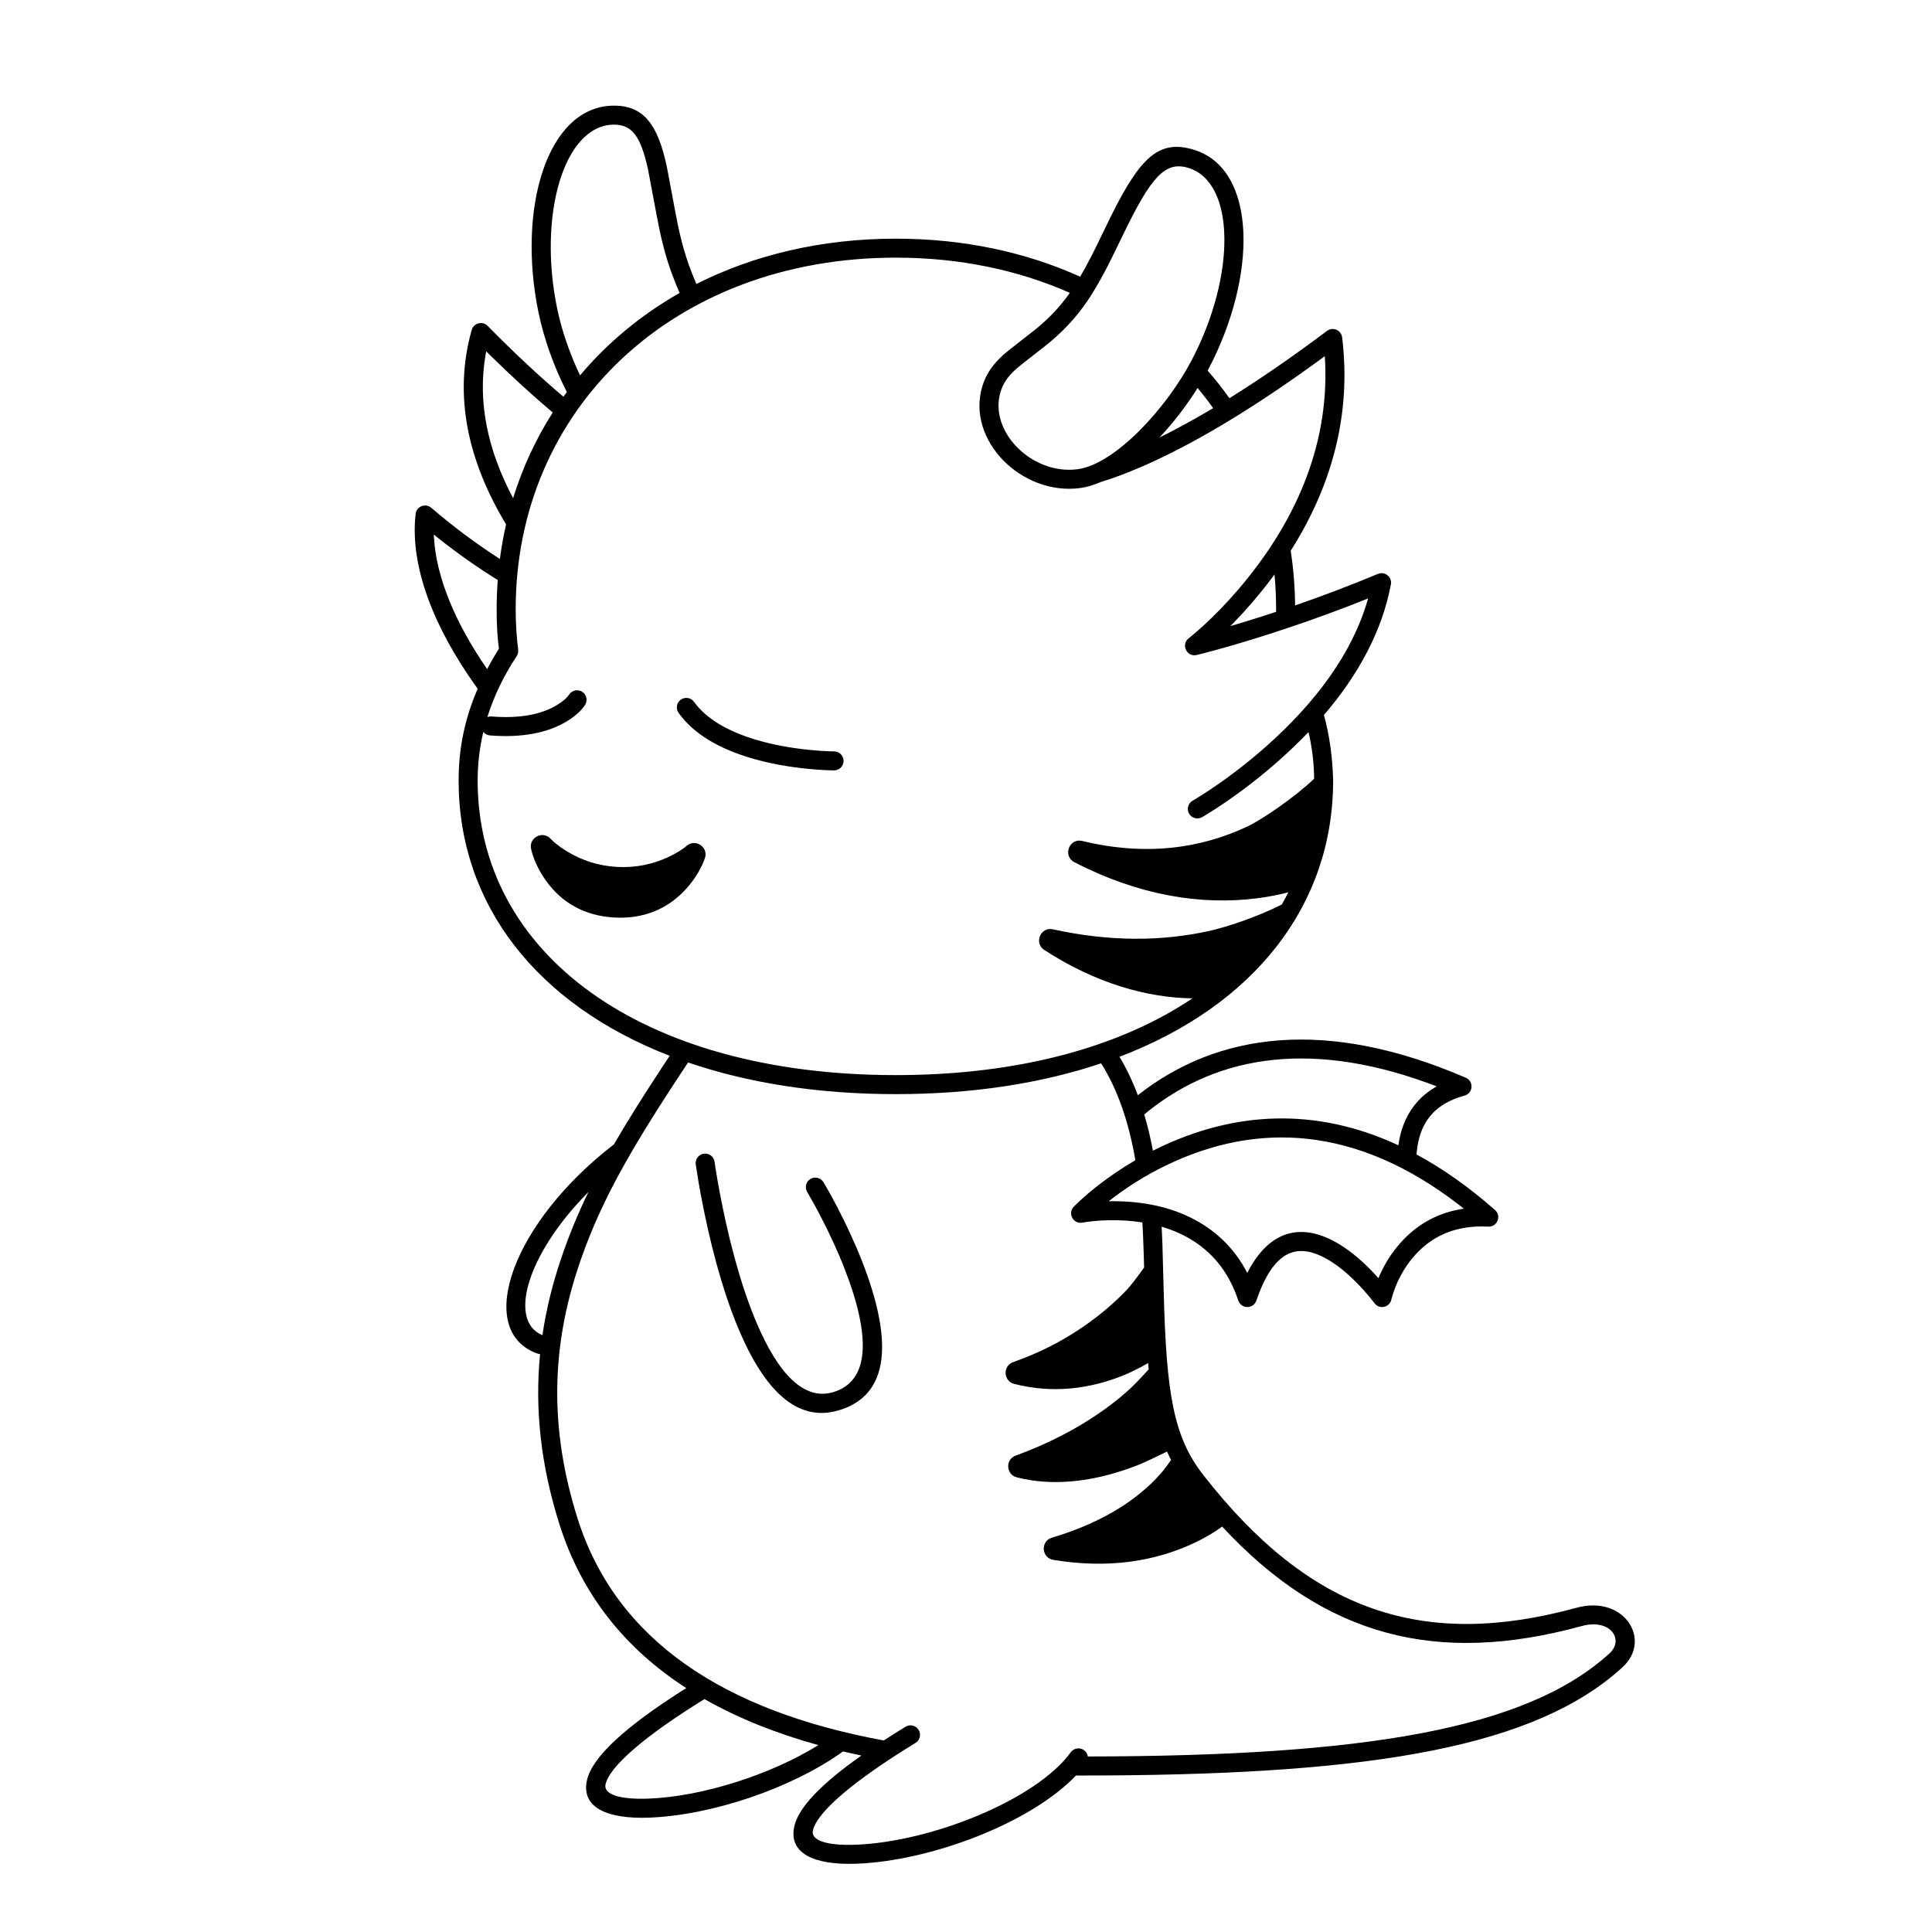 <?xml version="1.0" encoding="UTF-8"?>
<!-- Uploaded to: SVG Repo, www.svgrepo.com, Generator: SVG Repo Mixer Tools -->
<svg fill="#000000" width="800px" height="800px" version="1.1" viewBox="144 144 512 512" xmlns="http://www.w3.org/2000/svg">
 <path d="m306.46 172c8.078-0.141 11.816 4.981 14.18 15.816 0.336 1.547 1.957 10.613 2.969 15.609l0.473 2.203c0.719 3.102 1.516 5.898 2.453 8.531 0.645 1.805 1.316 3.496 2.023 5.098 15.254-7.699 33.16-12.008 52.863-12.008 17.996 0 34.492 3.598 48.836 10.078 0.984-1.672 1.973-3.496 3.027-5.555 0.305-0.602 0.617-1.219 0.941-1.871l4.285-8.789c7.676-15.375 12.613-20.262 21.871-17.43 16.766 5.125 16.918 33.281 3.867 58.145-0.066 0.129-0.137 0.258-0.207 0.387 2.047 2.344 3.973 4.781 5.769 7.316 7.902-4.918 16.52-10.832 25.855-17.836 1.551-1.164 3.777-0.215 4.012 1.707 2.539 20.66-2.906 39.668-13.625 56.555 0.77 5.039 1.168 10.227 1.168 15.535l-0.012-1.043c7.188-2.484 14.547-5.266 21.949-8.352 1.848-0.77 3.812 0.824 3.441 2.793-2.324 12.359-8.605 23.934-17.742 34.598 1.473 5.356 2.285 11.137 2.438 17.348 0 33.137-21.008 59.652-56.617 73.227 1.883 3.133 3.488 6.527 4.856 10.18 21.184-16.664 49.996-20.57 86.914-4.633 2.191 0.945 1.961 4.125-0.344 4.746-7.684 2.062-11.488 6.777-12.492 13.637-0.094 0.641-0.16 1.293-0.203 1.957 6.906 3.727 13.84 8.598 20.785 14.711 1.793 1.578 0.59 4.527-1.793 4.406-8.008-0.414-14.098 2.09-18.676 6.777-3.613 3.695-5.805 8.164-6.875 12.082l-0.242 0.871c-0.699 1.789-3.184 2.188-4.375 0.547-0.047-0.062-0.098-0.133-0.16-0.215l-1.129-1.422c-1.059-1.281-2.254-2.613-3.555-3.918-2.594-2.606-5.269-4.762-7.898-6.219-7.981-4.438-14.035-2.004-18.551 11.109-0.785 2.277-4.012 2.262-4.773-0.023-2.332-7.019-6.289-12.117-11.613-15.602-2.656-1.742-5.586-3.043-8.703-3.961 0.074 1.383 0.141 2.781 0.191 4.203l0.348 12.844c0.703 27.527 2.66 38.711 10.496 48.75 28.371 36.344 58.332 46.285 98.941 35.176 12.59-3.445 20.082 8.508 12.156 15.77-22.918 21-65.555 28.266-136.95 28.676l-6.57 0.02c-0.438 0-0.875 0-1.316-0.004-12.008 12.621-38.52 22.676-58.246 23.379-11.062 0.398-17.953-2.688-16.414-9.848 1.062-4.926 6.91-11.148 17.797-18.824-1.641-0.348-3.269-0.707-4.875-1.086-13.52 9.762-34.883 16.957-51.457 17.547-11.062 0.398-17.953-2.688-16.414-9.848 1.309-6.086 9.93-14.152 26.328-24.488-16.262-10.504-27.734-24.82-33.605-43.406-4.949-15.676-6.562-30.508-5.133-45.07-0.484-0.098-0.961-0.246-1.43-0.441-15.695-6.566-5.828-34.5 21.008-55.18 3.664-6.316 8.027-13.246 13.355-21.328l1.418-2.133c-35.199-13.648-55.938-40.039-55.938-72.965 0-8.633 1.676-16.508 5.051-24.32-0.16-0.219-0.32-0.445-0.484-0.672-11.188-15.652-17.543-31.859-15.961-45.652 0.23-2.004 2.609-2.938 4.141-1.625 6.043 5.172 12.141 9.68 18.191 13.566 0.406-3.117 0.953-6.172 1.637-9.168-10.109-16.758-14.016-34.191-9.105-51.52 0.527-1.859 2.863-2.457 4.219-1.082 7.078 7.195 13.773 13.43 20.09 18.77 0.293-0.422 0.598-0.836 0.902-1.246-3.449-6.695-6.09-14.211-7.508-21.059-5.695-27.5 2.211-54.52 19.742-54.828zm19.887 253.57-0.57 0.863c-14.863 22.391-22.402 35.824-27.789 51.203l-0.531 1.543c-7.394 21.871-7.894 43.477-0.387 67.254 10.176 32.215 38.766 51.016 81.137 58.805 1.816-1.18 3.742-2.394 5.777-3.637 1.188-0.727 2.738-0.352 3.461 0.836 0.727 1.188 0.355 2.738-0.832 3.461l-3.238 2.012c-15.141 9.57-23.035 16.914-23.957 21.203-0.52 2.422 3.117 4.047 11.305 3.758 19.961-0.715 47.84-11.867 57.039-24.496 0.82-1.125 2.394-1.375 3.519-0.555 0.566 0.414 0.91 1.02 1.008 1.664 72.902-0.109 116.18-7.106 138.29-27.367 3.867-3.543 0.262-9.297-7.422-7.195-38.312 10.48-68.105 2.914-95.277-26.367-1.734 1.305-4.266 2.871-7.57 4.422-10.262 4.816-22.719 6.809-37.176 4.402-3.164-0.527-3.434-4.973-0.359-5.883 7.344-2.168 13.578-5.035 18.793-8.422 3.852-2.5 9.211-6.703 12.766-12.191-0.375-0.723-0.727-1.457-1.059-2.207-2.144 1.059-6.141 2.988-7.945 3.684-9.426 3.637-19.055 5.316-28.18 3.906-1.254-0.191-2.484-0.445-3.699-0.758-2.875-0.738-3.07-4.754-0.277-5.766 5.715-2.078 10.953-4.516 15.73-7.238 5.598-3.195 10.277-6.606 14.066-10.004 1.191-1.066 3.543-3.481 5.445-5.606-0.055-0.539-0.102-1.098-0.152-1.664-1.781 1.027-4.133 2.262-6.312 3.16-9.027 3.711-18.965 4.984-29.184 2.356-2.898-0.746-3.066-4.801-0.242-5.781 6.938-2.418 13.199-5.668 18.809-9.551 4.457-3.086 8.246-6.391 11.367-9.688 0.879-0.926 2.703-3.297 4.5-5.805l-0.074-2.816-0.195-5.453c-0.055-1.25-0.121-2.481-0.195-3.691-2.844-0.457-5.793-0.637-8.793-0.582-1.883 0.035-3.629 0.164-5.195 0.355-0.367 0.043-0.691 0.086-0.969 0.125l-0.918 0.152c-2.41 0.473-4.004-2.434-2.309-4.211 0.285-0.301 0.816-0.824 1.578-1.527l0.977-0.887c1.016-0.902 2.152-1.855 3.402-2.844 3.156-2.5 6.625-4.887 10.379-7.07-1.754-10.125-4.641-18.613-9.074-25.672-15.707 5.277-34 8.16-54.395 8.16-20.688 0-39.219-2.969-55.074-8.391zm4.348 168.71 0.969-0.598c-17.258 10.555-26.207 18.629-27.195 23.215-0.52 2.422 3.117 4.047 11.305 3.758 14.223-0.512 32.465-6.316 45.105-14.184-11.238-3.109-21.336-7.152-30.184-12.191zm2.672-142.39 0.305 2.031c0.262 1.645 0.578 3.504 0.957 5.531 1.074 5.797 2.402 11.789 3.988 17.648 1.699 6.269 3.602 12.016 5.703 17.027 5.969 14.207 12.82 20.961 20.309 18.855 9.871-2.777 10.223-14.625 3.273-32.551-1.887-4.867-4.168-9.77-6.621-14.461l-1.254-2.348c-0.203-0.371-0.402-0.734-0.598-1.086l-1.512-2.641c-0.719-1.191-0.336-2.738 0.855-3.457 1.191-0.719 2.738-0.336 3.457 0.855l1.008 1.73 1.211 2.184c0.422 0.77 0.855 1.582 1.297 2.43 2.535 4.844 4.894 9.914 6.856 14.973 7.922 20.449 7.484 35.258-6.609 39.223-10.844 3.047-19.469-5.449-26.316-21.758-2.199-5.238-4.168-11.188-5.922-17.66-1.625-6-2.981-12.125-4.078-18.047l-0.535-2.977-0.766-4.82c-0.188-1.379 0.777-2.648 2.156-2.836 1.379-0.191 2.648 0.773 2.836 2.152zm-33.422 8-0.375 0.383c-16.207 16.516-20.785 33.805-11.922 37.512 0.031 0.016 0.066 0.027 0.102 0.039 1-6.781 2.652-13.516 4.934-20.262 2.047-6.051 4.375-11.742 7.262-17.672zm230.55 3.293c-27-20.766-53.238-22.07-77.516-10.32-5.727 2.769-10.871 6.086-15.348 9.625l0.191-0.152 1.734-0.004c7.492 0.07 14.668 1.516 20.93 4.832l1.43 0.801 1.395 0.867c4.594 3.008 8.332 7.051 11.062 12.184l0.164 0.336c5.504-10.855 13.555-13.242 22.551-8.645l0.848 0.449c3.094 1.719 6.117 4.156 9.02 7.07 0.473 0.473 0.934 0.949 1.379 1.43l0.969 1.07 0.402-0.934c1.27-2.848 3.031-5.719 5.371-8.359l1.039-1.117c4.023-4.117 9.043-6.867 15.098-7.891l0.73-0.109zm-8.055-32.145c-32.574-11.844-57.543-6.812-75.988 8.957l0.785-0.656c0.902 3.039 1.664 6.242 2.301 9.609l1.246-0.621c20.172-9.762 41.754-11.066 63.809-0.812l0.031-0.262c0.961-6.57 4.106-11.812 9.719-15.125l0.402-0.23zm-141.02-218.76c-58.973 0-100.76 40.082-100.76 93.203 0 3.606 0.219 7.18 0.66 10.715 0.074 0.598-0.07 1.203-0.402 1.703-3.422 5.164-6.019 10.566-7.758 16.129 0.34-0.129 0.707-0.184 1.086-0.156 7.754 0.617 13.418-0.629 17.359-3.027 1.828-1.113 2.828-2.156 3.176-2.719 0.73-1.184 2.285-1.551 3.469-0.82 1.184 0.73 1.551 2.281 0.82 3.465-0.746 1.211-2.301 2.828-4.848 4.379-4.871 2.965-11.594 4.445-20.375 3.746-0.719-0.055-1.344-0.41-1.762-0.93-0.996 4.211-1.504 8.512-1.504 12.859 0 45.586 42.902 78.09 110.84 78.09 32.621 0 59.473-7.496 78.57-20.332h0.055c-12.082-0.191-25.559-3.926-39.293-12.824-2.828-1.832-0.992-6.215 2.297-5.488 15.16 3.363 29.078 3.184 41.543 0.406 4.051-0.902 12.422-3.562 19.105-6.984 0.605-1.062 1.184-2.141 1.727-3.234-2.285 0.621-5.148 1.207-8.527 1.625-14.664 1.816-31.016-0.738-48.18-9.598-3.18-1.637-1.379-6.465 2.098-5.621 16.484 4 31.117 2.144 43.84-3.875 3.84-1.816 12.504-7.742 17.602-12.617-0.035-4.176-0.535-8.309-1.488-12.363-2.473 2.578-5.098 5.098-7.875 7.559-4.711 4.184-9.523 7.879-14.176 11.062l-2.34 1.562c-0.375 0.246-0.738 0.477-1.09 0.703l-2.512 1.543c-0.086 0.047-0.16 0.09-0.223 0.125-1.211 0.688-2.75 0.266-3.438-0.945-0.688-1.207-0.262-2.746 0.945-3.434l1.543-0.926c1.27-0.785 2.703-1.719 4.269-2.789 4.488-3.066 9.133-6.641 13.676-10.672 13.18-11.688 22.77-24.68 26.836-38.59l0.168-0.617-4.461 1.766c-7.473 2.891-14.848 5.473-21.996 7.758l-4.262 1.336-4.566 1.371c-1.461 0.426-2.859 0.824-4.191 1.195l-4.086 1.098c-0.809 0.211-1.422 0.363-1.832 0.461-2.644 0.637-4.277-2.797-2.117-4.449l0.645-0.508c0.75-0.613 1.824-1.531 3.148-2.742 2.973-2.715 6.09-5.894 9.199-9.516 15.027-17.488 24.094-37.805 23.152-60.195l-0.102-1.777-1.285 0.945-4.988 3.582c-15.562 11.004-29 18.816-40.387 23.938l-1.703 0.754c-4.352 1.891-7.957 3.203-10.828 4.066-1.918 0.844-3.816 1.422-5.656 1.664-15.438 2.055-30.277-12.676-25.895-27.012 0.996-3.254 2.785-5.793 5.598-8.324 1.25-1.125 5.859-4.644 8.062-6.387l0.93-0.746c3.289-2.762 6.055-5.672 8.59-9.258-13.555-6.008-29.113-9.332-46.102-9.332zm-96.676 156.71c-0.664-3.016 3.086-4.973 5.18-2.699 0.707 0.773 2.227 2.066 4.481 3.426 3.797 2.285 8.207 3.769 13.188 4.031 4.984 0.262 9.527-0.754 13.539-2.633 2.383-1.113 4.031-2.242 4.816-2.938 2.34-2.062 5.894 0.344 4.848 3.281l-0.414 1.062c-1.023 2.434-2.731 5.219-5.281 7.812-4.562 4.633-10.633 7.223-18.207 6.824-7.977-0.418-13.922-3.938-17.973-9.441-2.41-3.273-3.68-6.481-4.176-8.727zm39.668-39.566c1.133-0.812 2.707-0.555 3.516 0.578 3.227 4.496 8.953 7.828 16.504 10.066 4.496 1.332 9.336 2.195 14.184 2.676 1.699 0.168 3.277 0.277 4.688 0.336l1.727 0.047c1.391 0 2.519 1.129 2.519 2.519s-1.129 2.519-2.519 2.519l-1.938-0.055c-1.504-0.062-3.172-0.176-4.973-0.355-5.141-0.508-10.289-1.422-15.117-2.856-8.527-2.531-15.176-6.398-19.168-11.965-0.809-1.129-0.551-2.703 0.578-3.512zm-65.438-43.758 0.031 0.73c0.574 10.641 5.754 22.848 14.055 34.875l0.027 0.051c0.953-1.801 1.996-3.609 3.129-5.43-0.398-2.871-0.598-6.34-0.598-10.406 0-2.621 0.098-5.215 0.289-7.773-5.273-3.262-10.594-6.988-15.891-11.195zm222.78 10.57-0.707 0.957c-1.645 2.191-3.375 4.344-5.191 6.457-1.621 1.891-3.25 3.664-4.859 5.324l-0.949 0.953 2.016-0.59 2.293-0.699c2.574-0.789 5.18-1.617 7.812-2.488l0.016-0.664c0-3.129-0.145-6.215-0.43-9.25zm-208.9-59.133-0.148 0.773c-2.227 12.699 0.578 25.531 7.273 38.141 2.508-8.105 6.043-15.715 10.5-22.699-5.297-4.461-10.855-9.535-16.664-15.254zm186.06-48.609c-6.129-1.875-9.883 2.391-17.207 17.547l-3.457 7.078-1.32 2.57c-1.113 2.113-2.18 4-3.269 5.769-3.34 5.422-6.988 9.5-11.48 13.27-1.16 0.977-5.023 3.922-7.328 5.754l-1.535 1.266c-2.184 1.965-3.449 3.762-4.152 6.059-3.238 10.586 8.402 22.141 20.414 20.543 9.879-1.312 23.484-16.055 30.215-28.871 11.785-22.453 11.652-47.152-0.879-50.984zm2.453 58.328-0.113 0.191c-2.84 4.508-6.266 8.98-9.98 12.934 4.438-2.191 9.18-4.777 14.227-7.785-1.309-1.836-2.684-3.613-4.133-5.34zm-154.81-69.789c-13.105 0.227-20.043 23.934-14.898 48.766 1.172 5.672 3.32 11.941 6.059 17.68 7.285-8.66 16.18-16.047 26.395-21.848-0.812-1.812-1.582-3.731-2.312-5.781-1.012-2.828-1.859-5.812-2.621-9.09-0.273-1.18-0.66-3.106-1.078-5.277l-2.375-12.598c-1.914-8.762-4.231-11.938-9.168-11.852z"/>
</svg>